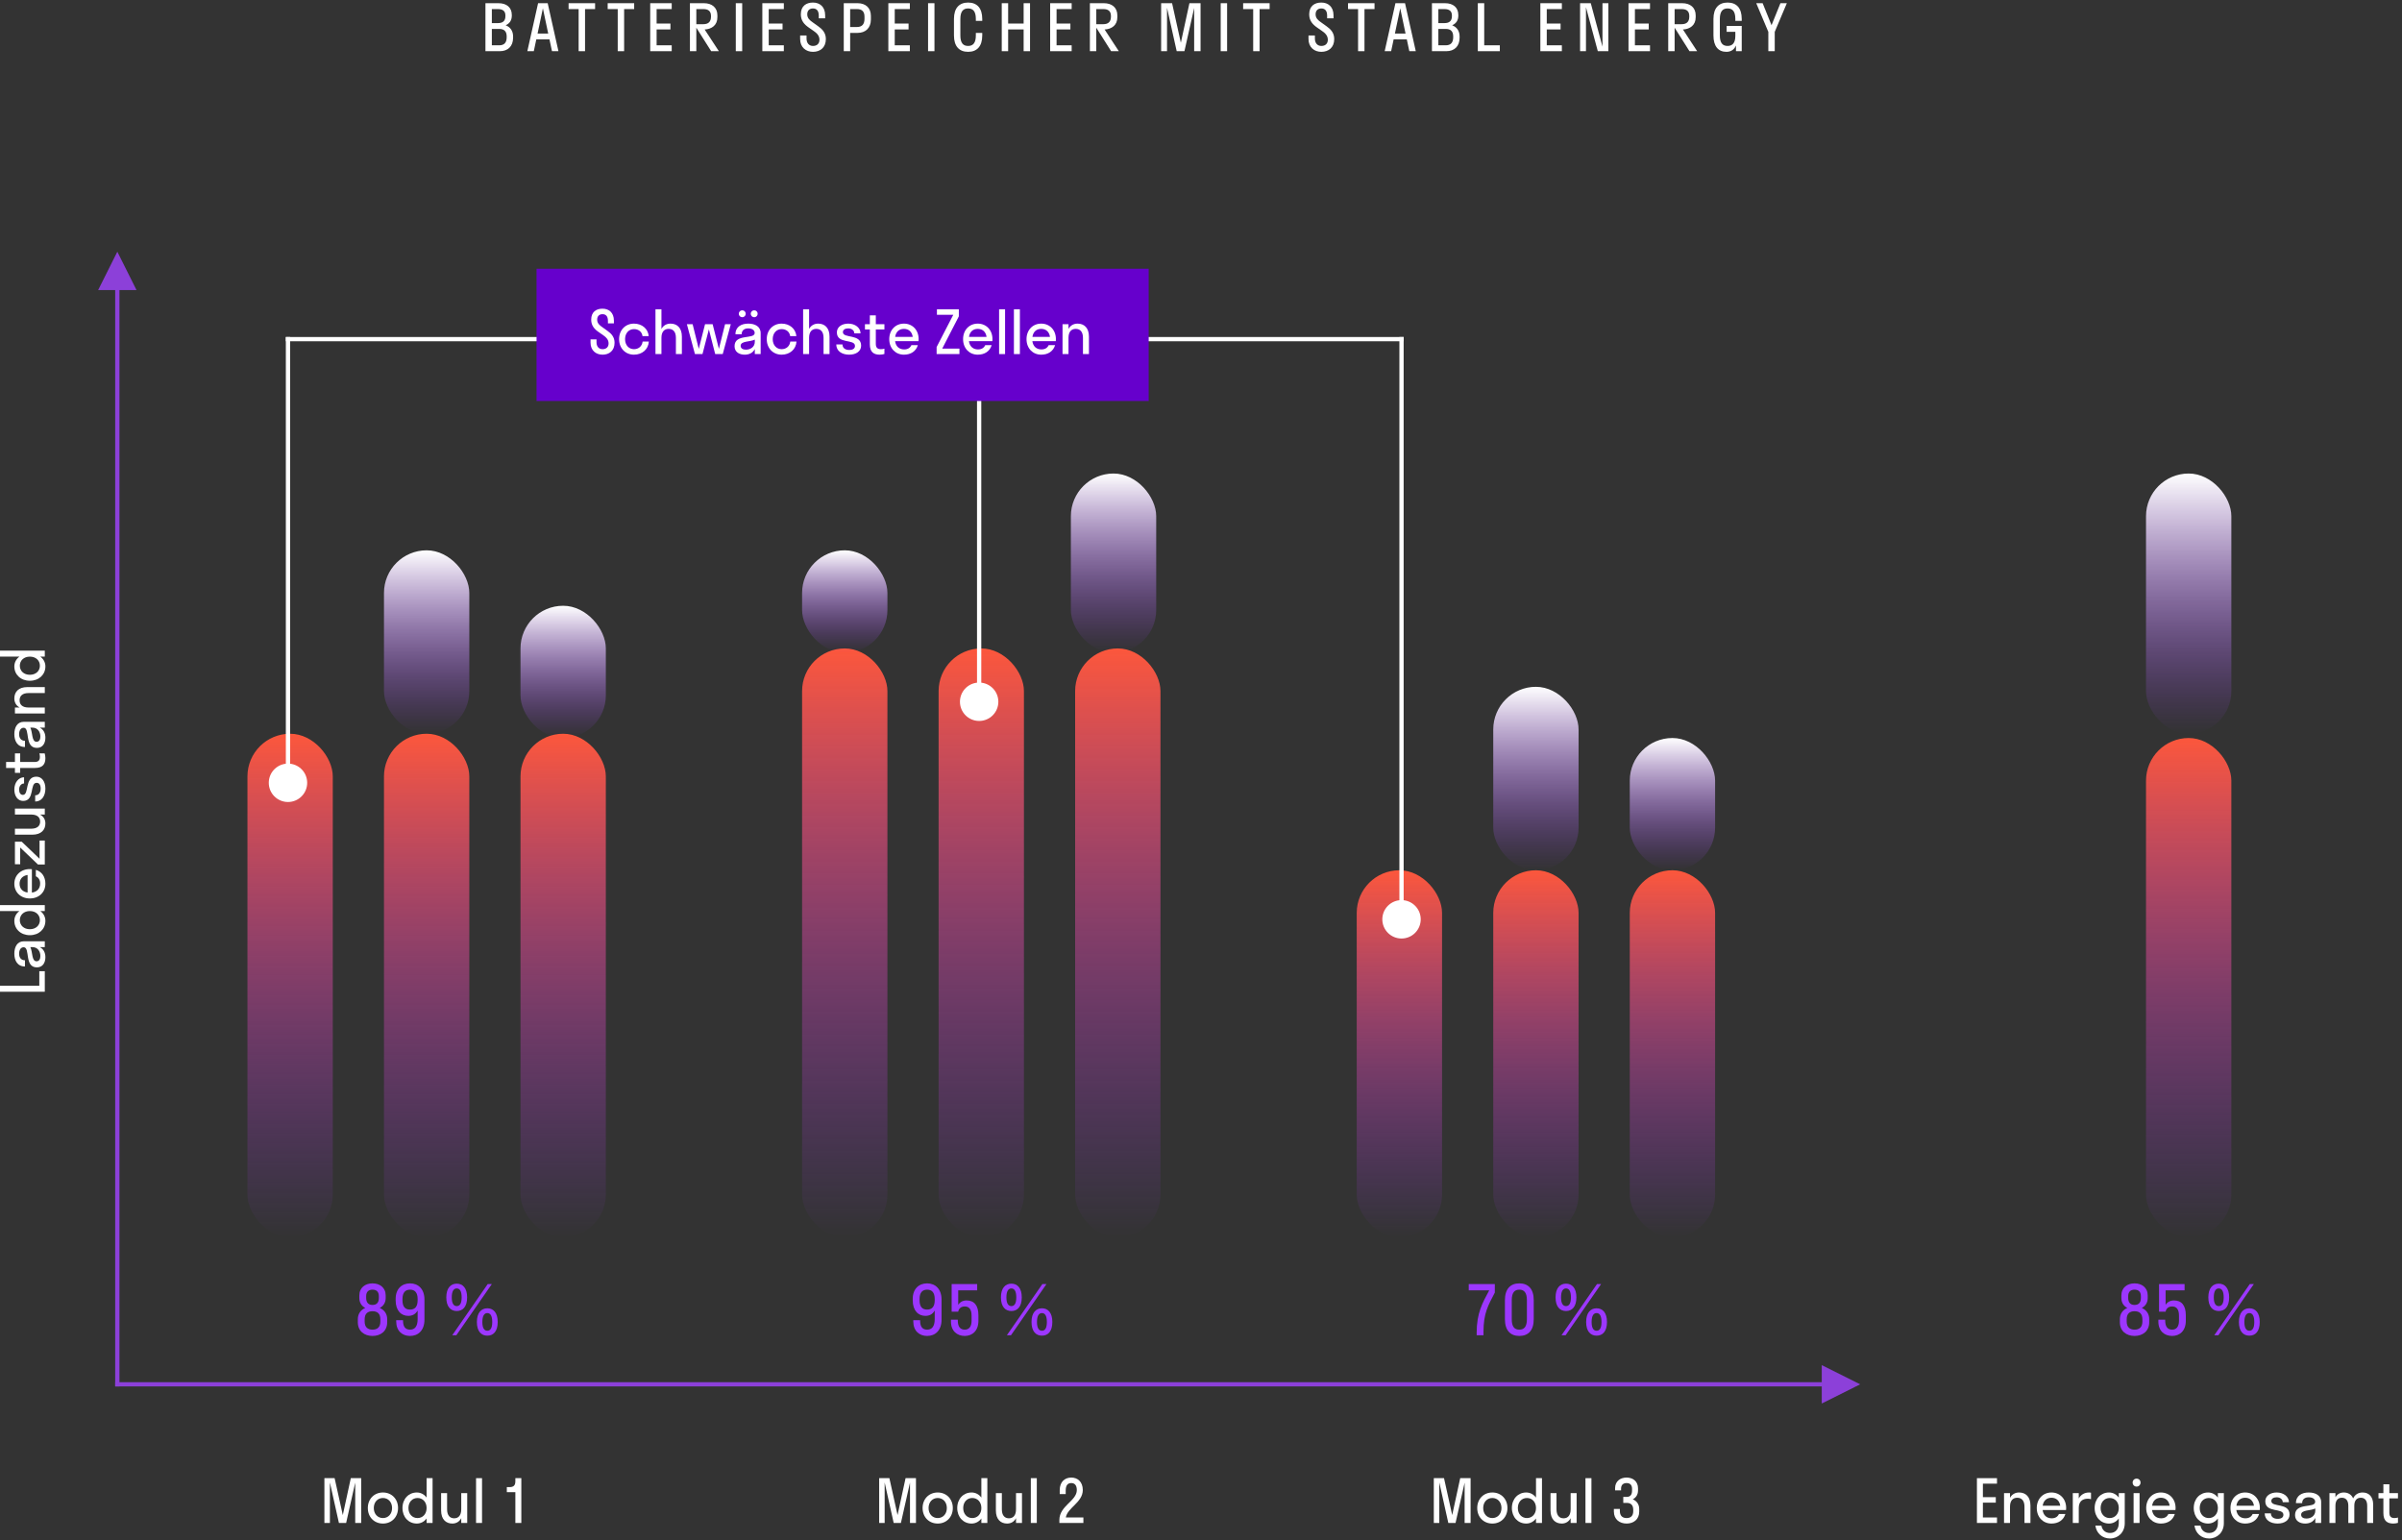 <?xml version="1.0" encoding="UTF-8"?>
<svg xmlns="http://www.w3.org/2000/svg" xmlns:xlink="http://www.w3.org/1999/xlink" width="563px" height="361px" viewBox="0 0 563 361" version="1.1">
  <rect x="0" y="0" width="563" height="361" fill="#333333" stroke="none"/>
  <title>Group 52</title>
  <defs>
    <linearGradient x1="50%" y1="0%" x2="50%" y2="100%" id="linearGradient-1">
      <stop stop-color="#FC573C" offset="0%"></stop>
      <stop stop-color="#9C37FF" stop-opacity="0" offset="100%"></stop>
    </linearGradient>
    <linearGradient x1="50%" y1="0%" x2="50%" y2="100%" id="linearGradient-2">
      <stop stop-color="#FC573C" offset="0%"></stop>
      <stop stop-color="#9C37FF" stop-opacity="0" offset="100%"></stop>
    </linearGradient>
    <linearGradient x1="50%" y1="0%" x2="50%" y2="100%" id="linearGradient-3">
      <stop stop-color="#FFFFFF" offset="0%"></stop>
      <stop stop-color="#9C37FF" stop-opacity="0" offset="100%"></stop>
    </linearGradient>
    <linearGradient x1="50%" y1="0%" x2="50%" y2="100%" id="linearGradient-4">
      <stop stop-color="#FFFFFF" offset="0%"></stop>
      <stop stop-color="#9C37FF" stop-opacity="0" offset="100%"></stop>
    </linearGradient>
    <linearGradient x1="50%" y1="0%" x2="50%" y2="100%" id="linearGradient-5">
      <stop stop-color="#FFFFFF" offset="0%"></stop>
      <stop stop-color="#9C37FF" stop-opacity="0" offset="100%"></stop>
    </linearGradient>
    <linearGradient x1="50%" y1="0%" x2="50%" y2="100%" id="linearGradient-6">
      <stop stop-color="#FFFFFF" offset="0%"></stop>
      <stop stop-color="#9C37FF" stop-opacity="0" offset="100%"></stop>
    </linearGradient>
    <linearGradient x1="50%" y1="0%" x2="50%" y2="100%" id="linearGradient-7">
      <stop stop-color="#FC573C" offset="0%"></stop>
      <stop stop-color="#9C37FF" stop-opacity="0" offset="100%"></stop>
    </linearGradient>
    <linearGradient x1="50%" y1="0%" x2="50%" y2="100%" id="linearGradient-8">
      <stop stop-color="#FC573C" offset="0%"></stop>
      <stop stop-color="#9C37FF" stop-opacity="0" offset="100%"></stop>
    </linearGradient>
    <linearGradient x1="50%" y1="0%" x2="50%" y2="100%" id="linearGradient-9">
      <stop stop-color="#FFFFFF" offset="0%"></stop>
      <stop stop-color="#9C37FF" stop-opacity="0" offset="100%"></stop>
    </linearGradient>
  </defs>
  <g id="Graphics" stroke="none" stroke-width="1" fill="none" fill-rule="evenodd">
    <g id="Group-52" transform="translate(0, 0.6)">
      <rect id="Rectangle-Copy-77" fill="url(#linearGradient-1)" x="58" y="171.4" width="20" height="118" rx="10"></rect>
      <rect id="Rectangle-Copy-76" fill="url(#linearGradient-2)" x="188" y="151.4" width="20" height="138" rx="10"></rect>
      <rect id="Rectangle-Copy-75" fill="url(#linearGradient-3)" x="90" y="128.4" width="20" height="43" rx="10"></rect>
      <rect id="Rectangle-Copy-74" fill="url(#linearGradient-4)" x="188" y="128.4" width="20" height="24" rx="10"></rect>
      <rect id="Rectangle-Copy-73" fill="url(#linearGradient-5)" x="251" y="110.4" width="20" height="42" rx="10"></rect>
      <rect id="Rectangle-Copy-72" fill="url(#linearGradient-6)" x="122" y="141.4" width="20" height="31" rx="10"></rect>
      <rect id="Rectangle-Copy-71" fill="url(#linearGradient-1)" x="90" y="171.4" width="20" height="118" rx="10"></rect>
      <rect id="Rectangle-Copy-70" fill="url(#linearGradient-2)" x="220" y="151.4" width="20" height="138" rx="10"></rect>
      <rect id="Rectangle-Copy-69" fill="url(#linearGradient-1)" x="122" y="171.4" width="20" height="118" rx="10"></rect>
      <rect id="Rectangle-Copy-68" fill="url(#linearGradient-2)" x="252" y="151.4" width="20" height="138" rx="10"></rect>
      <rect id="Rectangle-Copy-67" fill="url(#linearGradient-7)" x="318" y="203.4" width="20" height="86" rx="10"></rect>
      <rect id="Rectangle-Copy-66" fill="url(#linearGradient-3)" x="350" y="160.4" width="20" height="43" rx="10"></rect>
      <rect id="Rectangle-Copy-65" fill="url(#linearGradient-6)" x="382" y="172.4" width="20" height="31" rx="10"></rect>
      <rect id="Rectangle-Copy-64" fill="url(#linearGradient-7)" x="350" y="203.4" width="20" height="86" rx="10"></rect>
      <rect id="Rectangle-Copy-63" fill="url(#linearGradient-7)" x="382" y="203.4" width="20" height="86" rx="10"></rect>
      <rect id="Rectangle-Copy-62" fill="url(#linearGradient-8)" x="503" y="172.4" width="20" height="117" rx="10"></rect>
      <rect id="Rectangle-Copy-61" fill="url(#linearGradient-9)" x="503" y="110.4" width="20" height="61" rx="10"></rect>
      <g id="Modul-1-Copy" transform="translate(76.036, 345.9)" fill="#FFFFFF" fill-rule="nonzero">
        <polygon id="Path" points="5.096 10.5 7.224 1.05 7.224 10.5 8.624 10.5 8.624 0 6.188 0 4.312 8.652 2.394 0 0 0 0 10.5 1.288 10.5 1.288 1.008 3.402 10.5"></polygon>
        <path d="M13.72,10.64 C15.75,10.64 17.262,9.142 17.262,7 C17.262,4.858 15.75,3.36 13.72,3.36 C11.69,3.36 10.178,4.858 10.178,7 C10.178,9.142 11.69,10.64 13.72,10.64 Z M13.72,9.352 C12.502,9.352 11.578,8.414 11.578,7 C11.578,5.586 12.502,4.648 13.72,4.648 C14.938,4.648 15.862,5.586 15.862,7 C15.862,8.414 14.938,9.352 13.72,9.352 Z" id="Shape"></path>
        <path d="M21.658,3.36 C19.74,3.36 18.298,4.858 18.298,7 C18.298,9.142 19.74,10.64 21.658,10.64 C22.596,10.64 23.408,10.192 23.954,9.45 L23.954,10.5 L25.354,10.5 L25.354,0 L23.954,0 L23.954,4.55 C23.408,3.808 22.596,3.36 21.658,3.36 Z M21.826,4.648 C23.044,4.648 23.954,5.586 23.954,7 C23.954,8.414 23.044,9.352 21.826,9.352 C20.608,9.352 19.698,8.414 19.698,7 C19.698,5.586 20.608,4.648 21.826,4.648 Z" id="Shape"></path>
        <path d="M28.756,7.294 L28.756,3.5 L27.356,3.5 L27.356,7.574 C27.356,9.66 28.49,10.64 29.988,10.64 C30.898,10.64 31.64,10.206 32.074,9.38 L32.074,10.5 L33.474,10.5 L33.474,3.5 L32.074,3.5 L32.074,7.294 C32.074,8.694 31.444,9.408 30.422,9.408 C29.386,9.408 28.756,8.694 28.756,7.294 Z" id="Path"></path>
        <polygon id="Path" points="36.946 10.5 36.946 0 35.546 0 35.546 10.5"></polygon>
        <path d="M44.758,0.714 C44.758,1.708 44.352,2.1 43.358,2.1 L42.756,2.1 L42.756,3.276 L44.758,3.276 L44.758,10.5 L46.158,10.5 L46.158,0 L44.758,0 L44.758,0.714 Z" id="Path"></path>
      </g>
      <g id="89-%-copy-2" transform="translate(83.872, 300.24)" fill="#9C37FF" fill-rule="nonzero">
        <path d="M-4.54747351e-13,8.4 L-4.54747351e-13,9.104 C-4.54747351e-13,11.2 1.536,12.32 3.44,12.32 C5.344,12.32 6.88,11.2 6.88,9.104 L6.88,8.4 C6.88,7.104 6.176,6.208 5.136,5.76 C5.968,5.328 6.528,4.544 6.528,3.424 L6.528,2.848 C6.528,0.992 5.152,0 3.44,0 C1.728,0 0.352,0.992 0.352,2.848 L0.352,3.424 C0.352,4.544 0.912,5.328 1.744,5.76 C0.704,6.208 -4.54747351e-13,7.104 -4.54747351e-13,8.4 Z M1.952,2.992 C1.952,1.92 2.576,1.472 3.44,1.472 C4.32,1.472 4.928,1.92 4.928,2.992 L4.928,3.408 C4.928,4.56 4.352,5.056 3.44,5.056 C2.544,5.056 1.952,4.56 1.952,3.408 L1.952,2.992 Z M1.6,8.416 C1.6,7.072 2.336,6.528 3.44,6.528 C4.56,6.528 5.28,7.072 5.28,8.416 L5.28,8.96 C5.28,10.272 4.56,10.848 3.44,10.848 C2.336,10.848 1.6,10.272 1.6,8.96 L1.6,8.416 Z" id="Shape"></path>
        <path d="M14.016,8.384 C14.016,10.144 13.312,10.848 12.24,10.848 C11.216,10.848 10.592,10.24 10.592,8.768 L10.592,8.624 L8.992,8.624 L8.992,8.896 C8.992,11.136 10.4,12.32 12.24,12.32 C14.16,12.32 15.616,11.008 15.616,8.512 L15.616,3.808 C15.616,1.312 14.16,0 12.24,0 C10.32,0 8.864,1.264 8.864,3.648 L8.864,3.968 C8.864,6.4 10.176,7.616 11.824,7.616 C12.72,7.616 13.504,7.264 14.016,6.368 L14.016,8.384 Z M14.016,3.952 C14.016,5.52 13.328,6.144 12.24,6.144 C11.12,6.144 10.464,5.52 10.464,3.952 L10.464,3.664 C10.464,2.128 11.152,1.472 12.24,1.472 C13.328,1.472 14.016,2.112 14.016,3.664 L14.016,3.952 Z" id="Shape"></path>
        <path d="M23.184,6.48 C24.592,6.48 25.616,5.488 25.616,3.28 C25.616,1.088 24.592,0.064 23.184,0.064 C21.776,0.064 20.736,1.088 20.736,3.28 C20.736,5.488 21.776,6.48 23.184,6.48 Z M22.128,12.16 L23.088,12.16 L31.408,0.16 L30.448,0.16 L22.128,12.16 Z M23.184,5.328 C22.464,5.328 22.016,4.704 22.016,3.28 C22.016,1.84 22.464,1.184 23.184,1.184 C23.904,1.184 24.336,1.84 24.336,3.28 C24.336,4.704 23.904,5.328 23.184,5.328 Z M30.352,12.256 C31.76,12.256 32.784,11.264 32.784,9.056 C32.784,6.864 31.76,5.84 30.352,5.84 C28.944,5.84 27.904,6.864 27.904,9.056 C27.904,11.264 28.944,12.256 30.352,12.256 Z M30.352,11.104 C29.632,11.104 29.184,10.48 29.184,9.056 C29.184,7.616 29.632,6.96 30.352,6.96 C31.072,6.96 31.504,7.616 31.504,9.056 C31.504,10.48 31.072,11.104 30.352,11.104 Z" id="Shape"></path>
      </g>
      <g id="95-%-copy-2" transform="translate(213.936, 300.24)" fill="#9C37FF" fill-rule="nonzero">
        <path d="M5.152,8.384 C5.152,10.144 4.448,10.848 3.376,10.848 C2.352,10.848 1.728,10.24 1.728,8.768 L1.728,8.624 L0.128,8.624 L0.128,8.896 C0.128,11.136 1.536,12.32 3.376,12.32 C5.296,12.32 6.752,11.008 6.752,8.512 L6.752,3.808 C6.752,1.312 5.296,0 3.376,0 C1.456,0 -4.54747351e-13,1.264 -4.54747351e-13,3.648 L-4.54747351e-13,3.968 C-4.54747351e-13,6.4 1.312,7.616 2.96,7.616 C3.856,7.616 4.64,7.264 5.152,6.368 L5.152,8.384 Z M5.152,3.952 C5.152,5.52 4.464,6.144 3.376,6.144 C2.256,6.144 1.6,5.52 1.6,3.952 L1.6,3.664 C1.6,2.128 2.288,1.472 3.376,1.472 C4.464,1.472 5.152,2.112 5.152,3.664 L5.152,3.952 Z" id="Shape"></path>
        <path d="M10.656,1.632 L15.104,1.632 L15.104,0.16 L9.12,0.16 L9.12,6.64 L10.656,6.64 C10.768,5.984 11.232,5.408 12.192,5.408 C13.152,5.408 13.792,6 13.792,7.584 L13.792,8.768 C13.792,10.208 13.136,10.848 12.192,10.848 C11.184,10.848 10.56,10.224 10.56,8.704 L10.56,8.512 L8.96,8.512 L8.96,8.96 C8.96,11.152 10.384,12.32 12.192,12.32 C13.968,12.32 15.392,11.12 15.392,8.768 L15.392,7.488 C15.392,5.2 14.432,4 12.608,4 C11.728,4 11.056,4.4 10.656,5.024 L10.656,1.632 Z" id="Path"></path>
        <path d="M23.12,6.48 C24.528,6.48 25.552,5.488 25.552,3.28 C25.552,1.088 24.528,0.064 23.12,0.064 C21.712,0.064 20.672,1.088 20.672,3.28 C20.672,5.488 21.712,6.48 23.12,6.48 Z M22.064,12.16 L23.024,12.16 L31.344,0.16 L30.384,0.16 L22.064,12.16 Z M23.12,5.328 C22.4,5.328 21.952,4.704 21.952,3.28 C21.952,1.84 22.4,1.184 23.12,1.184 C23.84,1.184 24.272,1.84 24.272,3.28 C24.272,4.704 23.84,5.328 23.12,5.328 Z M30.288,12.256 C31.696,12.256 32.72,11.264 32.72,9.056 C32.72,6.864 31.696,5.84 30.288,5.84 C28.88,5.84 27.84,6.864 27.84,9.056 C27.84,11.264 28.88,12.256 30.288,12.256 Z M30.288,11.104 C29.568,11.104 29.12,10.48 29.12,9.056 C29.12,7.616 29.568,6.96 30.288,6.96 C31.008,6.96 31.44,7.616 31.44,9.056 C31.44,10.48 31.008,11.104 30.288,11.104 Z" id="Shape"></path>
      </g>
      <g id="Modul-2-Copy" transform="translate(206.067, 345.76)" fill="#FFFFFF" fill-rule="nonzero">
        <polygon id="Path" points="5.096 10.64 7.224 1.19 7.224 10.64 8.624 10.64 8.624 0.14 6.188 0.14 4.312 8.792 2.394 0.14 0 0.14 0 10.64 1.288 10.64 1.288 1.148 3.402 10.64"></polygon>
        <path d="M13.72,10.78 C15.75,10.78 17.262,9.282 17.262,7.14 C17.262,4.998 15.75,3.5 13.72,3.5 C11.69,3.5 10.178,4.998 10.178,7.14 C10.178,9.282 11.69,10.78 13.72,10.78 Z M13.72,9.492 C12.502,9.492 11.578,8.554 11.578,7.14 C11.578,5.726 12.502,4.788 13.72,4.788 C14.938,4.788 15.862,5.726 15.862,7.14 C15.862,8.554 14.938,9.492 13.72,9.492 Z" id="Shape"></path>
        <path d="M21.658,3.5 C19.74,3.5 18.298,4.998 18.298,7.14 C18.298,9.282 19.74,10.78 21.658,10.78 C22.596,10.78 23.408,10.332 23.954,9.59 L23.954,10.64 L25.354,10.64 L25.354,0.14 L23.954,0.14 L23.954,4.69 C23.408,3.948 22.596,3.5 21.658,3.5 Z M21.826,4.788 C23.044,4.788 23.954,5.726 23.954,7.14 C23.954,8.554 23.044,9.492 21.826,9.492 C20.608,9.492 19.698,8.554 19.698,7.14 C19.698,5.726 20.608,4.788 21.826,4.788 Z" id="Shape"></path>
        <path d="M28.756,7.434 L28.756,3.64 L27.356,3.64 L27.356,7.714 C27.356,9.8 28.49,10.78 29.988,10.78 C30.898,10.78 31.64,10.346 32.074,9.52 L32.074,10.64 L33.474,10.64 L33.474,3.64 L32.074,3.64 L32.074,7.434 C32.074,8.834 31.444,9.548 30.422,9.548 C29.386,9.548 28.756,8.834 28.756,7.434 Z" id="Path"></path>
        <polygon id="Path" points="36.946 10.64 36.946 0.14 35.546 0.14 35.546 10.64"></polygon>
        <path d="M47.726,2.926 C47.726,0.994 46.522,0 45.038,0 C43.526,0 42.322,0.98 42.322,2.94 L42.322,3.864 L43.722,3.864 L43.722,3.052 C43.722,1.736 44.254,1.288 45.038,1.288 C45.78,1.288 46.326,1.764 46.326,2.926 C46.326,5.488 42.238,6.608 42.238,9.94 L42.238,10.64 L47.866,10.64 L47.866,9.352 L43.75,9.352 C44.114,7.07 47.726,5.824 47.726,2.926 Z" id="Path"></path>
      </g>
      <g id="Modul-3-Copy" transform="translate(336.067, 345.76)" fill="#FFFFFF" fill-rule="nonzero">
        <polygon id="Path" points="5.096 10.64 7.224 1.19 7.224 10.64 8.624 10.64 8.624 0.14 6.188 0.14 4.312 8.792 2.394 0.14 0 0.14 0 10.64 1.288 10.64 1.288 1.148 3.402 10.64"></polygon>
        <path d="M13.72,10.78 C15.75,10.78 17.262,9.282 17.262,7.14 C17.262,4.998 15.75,3.5 13.72,3.5 C11.69,3.5 10.178,4.998 10.178,7.14 C10.178,9.282 11.69,10.78 13.72,10.78 Z M13.72,9.492 C12.502,9.492 11.578,8.554 11.578,7.14 C11.578,5.726 12.502,4.788 13.72,4.788 C14.938,4.788 15.862,5.726 15.862,7.14 C15.862,8.554 14.938,9.492 13.72,9.492 Z" id="Shape"></path>
        <path d="M21.658,3.5 C19.74,3.5 18.298,4.998 18.298,7.14 C18.298,9.282 19.74,10.78 21.658,10.78 C22.596,10.78 23.408,10.332 23.954,9.59 L23.954,10.64 L25.354,10.64 L25.354,0.14 L23.954,0.14 L23.954,4.69 C23.408,3.948 22.596,3.5 21.658,3.5 Z M21.826,4.788 C23.044,4.788 23.954,5.726 23.954,7.14 C23.954,8.554 23.044,9.492 21.826,9.492 C20.608,9.492 19.698,8.554 19.698,7.14 C19.698,5.726 20.608,4.788 21.826,4.788 Z" id="Shape"></path>
        <path d="M28.756,7.434 L28.756,3.64 L27.356,3.64 L27.356,7.714 C27.356,9.8 28.49,10.78 29.988,10.78 C30.898,10.78 31.64,10.346 32.074,9.52 L32.074,10.64 L33.474,10.64 L33.474,3.64 L32.074,3.64 L32.074,7.434 C32.074,8.834 31.444,9.548 30.422,9.548 C29.386,9.548 28.756,8.834 28.756,7.434 Z" id="Path"></path>
        <polygon id="Path" points="36.946 10.64 36.946 0.14 35.546 0.14 35.546 10.64"></polygon>
        <path d="M45.192,5.936 C46.144,5.936 46.746,6.398 46.746,7.56 L46.746,7.868 C46.746,9.002 46.144,9.492 45.192,9.492 C44.24,9.492 43.61,8.988 43.61,7.84 L43.61,7.35 L42.21,7.35 L42.21,7.966 C42.21,9.8 43.54,10.78 45.192,10.78 C46.83,10.78 48.146,9.8 48.146,7.994 L48.146,7.378 C48.146,6.244 47.544,5.474 46.634,5.096 C47.376,4.718 47.866,4.018 47.866,3.024 L47.866,2.52 C47.866,0.882 46.662,0 45.192,0 C43.694,0 42.49,0.868 42.49,2.492 L42.49,2.996 L43.89,2.996 L43.89,2.618 C43.89,1.68 44.436,1.288 45.192,1.288 C45.948,1.288 46.466,1.68 46.466,2.646 L46.466,3.066 C46.466,4.102 45.976,4.536 45.192,4.536 L44.408,4.536 L44.408,5.936 L45.192,5.936 Z" id="Path"></path>
      </g>
      <g id="70-%-copy-6" transform="translate(344.256, 300.24)" fill="#9C37FF" fill-rule="nonzero">
        <path d="M3.456,11.344 C3.456,6.96 4.56,5.152 6.112,2.16 L6.112,0.16 L-4.54747351e-13,0.16 L-4.54747351e-13,1.632 L4.8,1.632 C3.232,4.56 1.856,6.912 1.856,11.616 L1.856,12.16 L3.456,12.16 L3.456,11.344 Z" id="Path"></path>
        <path d="M11.856,12.32 C13.968,12.32 15.232,11.024 15.232,8.384 L15.232,3.936 C15.232,1.312 13.968,0 11.856,0 C9.76,0 8.48,1.312 8.48,3.936 L8.48,8.384 C8.48,11.024 9.76,12.32 11.856,12.32 Z M11.856,10.848 C10.736,10.848 10.08,10.192 10.08,8.384 L10.08,3.936 C10.08,2.144 10.752,1.472 11.856,1.472 C12.96,1.472 13.632,2.144 13.632,3.936 L13.632,8.384 C13.632,10.192 12.96,10.848 11.856,10.848 Z" id="Shape"></path>
        <path d="M22.8,6.48 C24.208,6.48 25.232,5.488 25.232,3.28 C25.232,1.088 24.208,0.064 22.8,0.064 C21.392,0.064 20.352,1.088 20.352,3.28 C20.352,5.488 21.392,6.48 22.8,6.48 Z M21.744,12.16 L22.704,12.16 L31.024,0.16 L30.064,0.16 L21.744,12.16 Z M22.8,5.328 C22.08,5.328 21.632,4.704 21.632,3.28 C21.632,1.84 22.08,1.184 22.8,1.184 C23.52,1.184 23.952,1.84 23.952,3.28 C23.952,4.704 23.52,5.328 22.8,5.328 Z M29.968,12.256 C31.376,12.256 32.4,11.264 32.4,9.056 C32.4,6.864 31.376,5.84 29.968,5.84 C28.56,5.84 27.52,6.864 27.52,9.056 C27.52,11.264 28.56,12.256 29.968,12.256 Z M29.968,11.104 C29.248,11.104 28.8,10.48 28.8,9.056 C28.8,7.616 29.248,6.96 29.968,6.96 C30.688,6.96 31.12,7.616 31.12,9.056 C31.12,10.48 30.688,11.104 29.968,11.104 Z" id="Shape"></path>
      </g>
      <g id="85-%-copy-2" transform="translate(496.872, 300.24)" fill="#9C37FF" fill-rule="nonzero">
        <path d="M-4.54747351e-13,8.4 L-4.54747351e-13,9.104 C-4.54747351e-13,11.2 1.536,12.32 3.44,12.32 C5.344,12.32 6.88,11.2 6.88,9.104 L6.88,8.4 C6.88,7.104 6.176,6.208 5.136,5.76 C5.968,5.328 6.528,4.544 6.528,3.424 L6.528,2.848 C6.528,0.992 5.152,0 3.44,0 C1.728,0 0.352,0.992 0.352,2.848 L0.352,3.424 C0.352,4.544 0.912,5.328 1.744,5.76 C0.704,6.208 -4.54747351e-13,7.104 -4.54747351e-13,8.4 Z M1.952,2.992 C1.952,1.92 2.576,1.472 3.44,1.472 C4.32,1.472 4.928,1.92 4.928,2.992 L4.928,3.408 C4.928,4.56 4.352,5.056 3.44,5.056 C2.544,5.056 1.952,4.56 1.952,3.408 L1.952,2.992 Z M1.6,8.416 C1.6,7.072 2.336,6.528 3.44,6.528 C4.56,6.528 5.28,7.072 5.28,8.416 L5.28,8.96 C5.28,10.272 4.56,10.848 3.44,10.848 C2.336,10.848 1.6,10.272 1.6,8.96 L1.6,8.416 Z" id="Shape"></path>
        <path d="M10.72,1.632 L15.168,1.632 L15.168,0.16 L9.184,0.16 L9.184,6.64 L10.72,6.64 C10.832,5.984 11.296,5.408 12.256,5.408 C13.216,5.408 13.856,6 13.856,7.584 L13.856,8.768 C13.856,10.208 13.2,10.848 12.256,10.848 C11.248,10.848 10.624,10.224 10.624,8.704 L10.624,8.512 L9.024,8.512 L9.024,8.96 C9.024,11.152 10.448,12.32 12.256,12.32 C14.032,12.32 15.456,11.12 15.456,8.768 L15.456,7.488 C15.456,5.2 14.496,4 12.672,4 C11.792,4 11.12,4.4 10.72,5.024 L10.72,1.632 Z" id="Path"></path>
        <path d="M23.184,6.48 C24.592,6.48 25.616,5.488 25.616,3.28 C25.616,1.088 24.592,0.064 23.184,0.064 C21.776,0.064 20.736,1.088 20.736,3.28 C20.736,5.488 21.776,6.48 23.184,6.48 Z M22.128,12.16 L23.088,12.16 L31.408,0.16 L30.448,0.16 L22.128,12.16 Z M23.184,5.328 C22.464,5.328 22.016,4.704 22.016,3.28 C22.016,1.84 22.464,1.184 23.184,1.184 C23.904,1.184 24.336,1.84 24.336,3.28 C24.336,4.704 23.904,5.328 23.184,5.328 Z M30.352,12.256 C31.76,12.256 32.784,11.264 32.784,9.056 C32.784,6.864 31.76,5.84 30.352,5.84 C28.944,5.84 27.904,6.864 27.904,9.056 C27.904,11.264 28.944,12.256 30.352,12.256 Z M30.352,11.104 C29.632,11.104 29.184,10.48 29.184,9.056 C29.184,7.616 29.632,6.96 30.352,6.96 C31.072,6.96 31.504,7.616 31.504,9.056 C31.504,10.48 31.072,11.104 30.352,11.104 Z" id="Shape"></path>
      </g>
      <g id="Energie-gesamt-Copy" transform="translate(463.367, 345.9)" fill="#FFFFFF" fill-rule="nonzero">
        <polygon id="Path" points="4.704 9.212 1.4 9.212 1.4 5.74 4.424 5.74 4.424 4.452 1.4 4.452 1.4 1.288 4.704 1.288 4.704 0 0 0 0 10.5 4.704 10.5"></polygon>
        <path d="M11.144,6.678 L11.144,10.5 L12.544,10.5 L12.544,6.398 C12.544,4.34 11.41,3.36 9.884,3.36 C8.96,3.36 8.19,3.794 7.756,4.606 L7.756,3.5 L6.356,3.5 L6.356,10.5 L7.756,10.5 L7.756,6.678 C7.756,5.292 8.4,4.592 9.45,4.592 C10.5,4.592 11.144,5.292 11.144,6.678 Z" id="Path"></path>
        <path d="M20.888,7.476 C20.902,7.322 20.916,7.168 20.916,7 C20.916,4.858 19.46,3.36 17.472,3.36 C15.484,3.36 14.028,4.858 14.028,7 C14.028,9.142 15.484,10.64 17.472,10.64 C19.082,10.64 20.3,9.842 20.734,8.4 L19.222,8.4 C18.942,9.03 18.382,9.408 17.528,9.408 C16.352,9.408 15.568,8.694 15.4,7.476 L20.888,7.476 Z M17.472,4.592 C18.592,4.592 19.362,5.292 19.53,6.468 L15.414,6.468 C15.582,5.292 16.338,4.592 17.472,4.592 Z" id="Shape"></path>
        <path d="M23.87,3.5 L22.47,3.5 L22.47,10.5 L23.87,10.5 L23.87,6.986 C23.87,5.544 24.654,4.816 25.998,4.816 C26.278,4.816 26.53,4.858 26.74,4.928 L26.74,3.402 C26.628,3.374 26.46,3.36 26.292,3.36 C25.228,3.36 24.374,3.85 23.87,4.76 L23.87,3.5 Z" id="Path"></path>
        <path d="M30.954,10.64 C31.892,10.64 32.704,10.192 33.25,9.45 L33.25,10.556 C33.25,11.9 32.494,12.852 31.206,12.852 C30.114,12.852 29.358,12.166 29.176,11.116 L27.762,11.116 C28.014,12.922 29.372,14.14 31.206,14.14 C33.124,14.14 34.65,12.684 34.65,10.556 L34.65,3.5 L33.25,3.5 L33.25,4.55 C32.704,3.808 31.892,3.36 30.954,3.36 C29.036,3.36 27.594,4.858 27.594,7 C27.594,9.142 29.036,10.64 30.954,10.64 Z M31.122,9.352 C29.904,9.352 28.994,8.414 28.994,7 C28.994,5.586 29.904,4.648 31.122,4.648 C32.34,4.648 33.25,5.586 33.25,7 C33.25,8.414 32.34,9.352 31.122,9.352 Z" id="Shape"></path>
        <path d="M37.422,1.974 C37.968,1.974 38.346,1.568 38.346,1.036 C38.346,0.504 37.968,0.112 37.422,0.112 C36.89,0.112 36.498,0.504 36.498,1.036 C36.498,1.568 36.89,1.974 37.422,1.974 Z M38.122,10.5 L38.122,3.5 L36.722,3.5 L36.722,10.5 L38.122,10.5 Z" id="Shape"></path>
        <path d="M46.536,7.476 C46.55,7.322 46.564,7.168 46.564,7 C46.564,4.858 45.108,3.36 43.12,3.36 C41.132,3.36 39.676,4.858 39.676,7 C39.676,9.142 41.132,10.64 43.12,10.64 C44.73,10.64 45.948,9.842 46.382,8.4 L44.87,8.4 C44.59,9.03 44.03,9.408 43.176,9.408 C42,9.408 41.216,8.694 41.048,7.476 L46.536,7.476 Z M43.12,4.592 C44.24,4.592 45.01,5.292 45.178,6.468 L41.062,6.468 C41.23,5.292 41.986,4.592 43.12,4.592 Z" id="Shape"></path>
        <path d="M54.18,10.64 C55.118,10.64 55.93,10.192 56.476,9.45 L56.476,10.556 C56.476,11.9 55.72,12.852 54.432,12.852 C53.34,12.852 52.584,12.166 52.402,11.116 L50.988,11.116 C51.24,12.922 52.598,14.14 54.432,14.14 C56.35,14.14 57.876,12.684 57.876,10.556 L57.876,3.5 L56.476,3.5 L56.476,4.55 C55.93,3.808 55.118,3.36 54.18,3.36 C52.262,3.36 50.82,4.858 50.82,7 C50.82,9.142 52.262,10.64 54.18,10.64 Z M54.348,9.352 C53.13,9.352 52.22,8.414 52.22,7 C52.22,5.586 53.13,4.648 54.348,4.648 C55.566,4.648 56.476,5.586 56.476,7 C56.476,8.414 55.566,9.352 54.348,9.352 Z" id="Shape"></path>
        <path d="M66.29,7.476 C66.304,7.322 66.318,7.168 66.318,7 C66.318,4.858 64.862,3.36 62.874,3.36 C60.886,3.36 59.43,4.858 59.43,7 C59.43,9.142 60.886,10.64 62.874,10.64 C64.484,10.64 65.702,9.842 66.136,8.4 L64.624,8.4 C64.344,9.03 63.784,9.408 62.93,9.408 C61.754,9.408 60.97,8.694 60.802,7.476 L66.29,7.476 Z M62.874,4.592 C63.994,4.592 64.764,5.292 64.932,6.468 L60.816,6.468 C60.984,5.292 61.74,4.592 62.874,4.592 Z" id="Shape"></path>
        <path d="M73.276,8.526 C73.276,5.67 69.006,6.916 69.006,5.362 C69.006,4.802 69.51,4.48 70.266,4.48 C71.078,4.48 71.68,4.97 71.68,5.642 L73.136,5.642 C73.136,4.354 71.904,3.36 70.266,3.36 C68.754,3.36 67.592,4.144 67.592,5.418 C67.592,8.232 71.834,6.888 71.834,8.582 C71.834,9.212 71.33,9.534 70.476,9.534 C69.58,9.534 68.908,9.1 68.908,8.246 L67.452,8.246 C67.452,9.772 68.754,10.64 70.476,10.64 C72.1,10.64 73.276,9.842 73.276,8.526 Z" id="Path"></path>
        <path d="M76.944,10.64 C77.952,10.64 78.848,10.248 79.31,9.324 L79.31,10.5 L80.682,10.5 L80.682,5.6 C80.682,3.976 79.282,3.36 77.77,3.36 C76.23,3.36 74.774,4.046 74.774,5.852 L76.23,5.852 C76.23,4.942 76.86,4.48 77.77,4.48 C78.624,4.48 79.282,4.858 79.282,5.544 C79.282,7.14 74.564,5.628 74.564,8.652 C74.564,10.038 75.698,10.64 76.944,10.64 Z M75.992,8.568 C75.992,7.392 78.12,7.686 79.31,7.112 L79.31,7.616 C79.31,8.834 78.302,9.464 77.224,9.464 C76.51,9.464 75.992,9.17 75.992,8.568 Z" id="Shape"></path>
        <path d="M87.052,6.482 L87.052,10.5 L88.452,10.5 L88.452,6.482 C88.452,5.222 89.026,4.592 89.978,4.592 C90.916,4.592 91.476,5.222 91.476,6.482 L91.476,10.5 L92.876,10.5 L92.876,6.202 C92.876,4.284 91.826,3.36 90.412,3.36 C89.404,3.36 88.592,3.836 88.186,4.746 C87.78,3.808 86.968,3.36 85.974,3.36 C85.134,3.36 84.434,3.752 84.028,4.48 L84.028,3.5 L82.628,3.5 L82.628,10.5 L84.028,10.5 L84.028,6.482 C84.028,5.222 84.602,4.592 85.54,4.592 C86.478,4.592 87.052,5.222 87.052,6.482 Z" id="Path"></path>
        <path d="M96.67,8.106 L96.67,4.732 L98.686,4.732 L98.686,3.5 L96.67,3.5 L96.67,1.428 L95.27,1.428 L95.27,3.5 L94.122,3.5 L94.122,4.732 L95.27,4.732 L95.27,8.19 C95.27,10.094 96.25,10.64 97.594,10.64 C98,10.64 98.434,10.556 98.686,10.472 L98.686,9.226 C98.448,9.31 98.168,9.352 97.86,9.352 C97.048,9.352 96.67,8.974 96.67,8.106 Z" id="Path"></path>
      </g>
      <polygon id="Line-2-Copy-2" fill="#FFFFFF" fill-rule="nonzero" points="329 78.4 329 79.4 67 79.4 67 78.4"></polygon>
      <path d="M68,78.4 L68.001,178.428 C70.25,178.677 72,180.584 72,182.9 C72,185.385 69.985,187.4 67.5,187.4 C65.015,187.4 63,185.385 63,182.9 C63,180.584 64.75,178.676 67,178.427 L67,78.4 L68,78.4 Z" id="Line-6-Copy-17" fill="#FFFFFF" fill-rule="nonzero"></path>
      <path d="M329,78.4 L329.001,210.428 C331.25,210.677 333,212.584 333,214.9 C333,217.385 330.985,219.4 328.5,219.4 C326.015,219.4 324,217.385 324,214.9 C324,212.584 325.75,210.676 328,210.427 L328,78.4 L329,78.4 Z" id="Line-6-Copy-16" fill="#FFFFFF" fill-rule="nonzero"></path>
      <path d="M230,78.4 L230.001,159.428 C232.25,159.677 234,161.584 234,163.9 C234,166.385 231.985,168.4 229.5,168.4 C227.015,168.4 225,166.385 225,163.9 C225,161.584 226.75,159.676 229,159.427 L229,78.4 L230,78.4 Z" id="Line-6-Copy-15" fill="#FFFFFF" fill-rule="nonzero"></path>
      <rect id="Rectangle-Copy-60" fill="#6600CC" x="125.762" y="62.4" width="143.476" height="31"></rect>
      <g id="Schwächste-Zellen-Copy" transform="translate(138.417, 71.76)" fill="#FFFFFF" fill-rule="nonzero">
        <path d="M0.154,2.576 C0.154,3.976 0.924,4.802 1.876,5.46 L2.982,6.23 C3.696,6.72 4.228,7.28 4.228,8.148 C4.228,8.988 3.682,9.492 2.814,9.492 C1.96,9.492 1.4,8.876 1.4,7.882 L1.4,7.196 L4.54747351e-13,7.196 L4.54747351e-13,7.98 C4.54747351e-13,9.786 1.26,10.78 2.814,10.78 C4.368,10.78 5.628,9.856 5.628,7.98 C5.628,6.622 4.858,5.824 3.92,5.166 L2.786,4.354 C2.1,3.892 1.554,3.402 1.554,2.576 C1.554,1.736 2.058,1.288 2.8,1.288 C3.584,1.288 4.074,1.764 4.074,2.842 L4.074,3.444 L5.474,3.444 L5.474,2.8 C5.474,0.91 4.298,0 2.8,0 C1.344,0 0.154,0.742 0.154,2.576 Z" id="Path"></path>
        <path d="M12.18,6.426 L13.636,6.426 C13.468,4.676 12.026,3.5 10.178,3.5 C8.176,3.5 6.692,4.998 6.692,7.14 C6.692,9.282 8.176,10.78 10.178,10.78 C12.082,10.78 13.552,9.548 13.664,7.7 L12.208,7.7 C12.068,8.862 11.2,9.492 10.178,9.492 C8.988,9.492 8.092,8.554 8.092,7.14 C8.092,5.726 8.988,4.788 10.178,4.788 C11.186,4.788 12.04,5.362 12.18,6.426 Z" id="Path"></path>
        <path d="M20.006,6.818 L20.006,10.64 L21.406,10.64 L21.406,6.538 C21.406,4.48 20.272,3.5 18.746,3.5 C17.822,3.5 17.052,3.934 16.618,4.746 L16.618,0.14 L15.218,0.14 L15.218,10.64 L16.618,10.64 L16.618,6.818 C16.618,5.432 17.262,4.732 18.312,4.732 C19.362,4.732 20.006,5.432 20.006,6.818 Z" id="Path"></path>
        <polygon id="Path" points="26.236 10.64 27.734 4.858 29.218 10.64 30.982 10.64 32.872 3.64 31.528 3.64 30.086 9.422 28.616 3.64 26.838 3.64 25.368 9.422 23.926 3.64 22.582 3.64 24.472 10.64"></polygon>
        <path d="M35.56,2.002 C36.022,2.002 36.372,1.638 36.372,1.19 C36.372,0.742 36.022,0.378 35.56,0.378 C35.112,0.378 34.748,0.742 34.748,1.19 C34.748,1.638 35.112,2.002 35.56,2.002 Z M38.36,2.002 C38.822,2.002 39.172,1.638 39.172,1.19 C39.172,0.742 38.822,0.378 38.36,0.378 C37.912,0.378 37.548,0.742 37.548,1.19 C37.548,1.638 37.912,2.002 38.36,2.002 Z M36.134,10.78 C37.142,10.78 38.038,10.388 38.5,9.464 L38.5,10.64 L39.872,10.64 L39.872,5.74 C39.872,4.116 38.472,3.5 36.96,3.5 C35.42,3.5 33.964,4.186 33.964,5.992 L35.42,5.992 C35.42,5.082 36.05,4.62 36.96,4.62 C37.814,4.62 38.472,4.998 38.472,5.684 C38.472,7.28 33.754,5.768 33.754,8.792 C33.754,10.178 34.888,10.78 36.134,10.78 Z M35.182,8.708 C35.182,7.532 37.31,7.826 38.5,7.252 L38.5,7.756 C38.5,8.974 37.492,9.604 36.414,9.604 C35.7,9.604 35.182,9.31 35.182,8.708 Z" id="Shape"></path>
        <path d="M46.788,6.426 L48.244,6.426 C48.076,4.676 46.634,3.5 44.786,3.5 C42.784,3.5 41.3,4.998 41.3,7.14 C41.3,9.282 42.784,10.78 44.786,10.78 C46.69,10.78 48.16,9.548 48.272,7.7 L46.816,7.7 C46.676,8.862 45.808,9.492 44.786,9.492 C43.596,9.492 42.7,8.554 42.7,7.14 C42.7,5.726 43.596,4.788 44.786,4.788 C45.794,4.788 46.648,5.362 46.788,6.426 Z" id="Path"></path>
        <path d="M54.614,6.818 L54.614,10.64 L56.014,10.64 L56.014,6.538 C56.014,4.48 54.88,3.5 53.354,3.5 C52.43,3.5 51.66,3.934 51.226,4.746 L51.226,0.14 L49.826,0.14 L49.826,10.64 L51.226,10.64 L51.226,6.818 C51.226,5.432 51.87,4.732 52.92,4.732 C53.97,4.732 54.614,5.432 54.614,6.818 Z" id="Path"></path>
        <path d="M63.42,8.666 C63.42,5.81 59.15,7.056 59.15,5.502 C59.15,4.942 59.654,4.62 60.41,4.62 C61.222,4.62 61.824,5.11 61.824,5.782 L63.28,5.782 C63.28,4.494 62.048,3.5 60.41,3.5 C58.898,3.5 57.736,4.284 57.736,5.558 C57.736,8.372 61.978,7.028 61.978,8.722 C61.978,9.352 61.474,9.674 60.62,9.674 C59.724,9.674 59.052,9.24 59.052,8.386 L57.596,8.386 C57.596,9.912 58.898,10.78 60.62,10.78 C62.244,10.78 63.42,9.982 63.42,8.666 Z" id="Path"></path>
        <path d="M66.864,8.246 L66.864,4.872 L68.88,4.872 L68.88,3.64 L66.864,3.64 L66.864,1.568 L65.464,1.568 L65.464,3.64 L64.316,3.64 L64.316,4.872 L65.464,4.872 L65.464,8.33 C65.464,10.234 66.444,10.78 67.788,10.78 C68.194,10.78 68.628,10.696 68.88,10.612 L68.88,9.366 C68.642,9.45 68.362,9.492 68.054,9.492 C67.242,9.492 66.864,9.114 66.864,8.246 Z" id="Path"></path>
        <path d="M76.874,7.616 C76.888,7.462 76.902,7.308 76.902,7.14 C76.902,4.998 75.446,3.5 73.458,3.5 C71.47,3.5 70.014,4.998 70.014,7.14 C70.014,9.282 71.47,10.78 73.458,10.78 C75.068,10.78 76.286,9.982 76.72,8.54 L75.208,8.54 C74.928,9.17 74.368,9.548 73.514,9.548 C72.338,9.548 71.554,8.834 71.386,7.616 L76.874,7.616 Z M73.458,4.732 C74.578,4.732 75.348,5.432 75.516,6.608 L71.4,6.608 C71.568,5.432 72.324,4.732 73.458,4.732 Z" id="Shape"></path>
        <polygon id="Path" points="81.116 8.988 81.116 10.64 86.464 10.64 86.464 9.352 82.432 9.352 86.324 1.792 86.324 0.14 81.186 0.14 81.186 1.428 85.022 1.428"></polygon>
        <path d="M94.178,7.616 C94.192,7.462 94.206,7.308 94.206,7.14 C94.206,4.998 92.75,3.5 90.762,3.5 C88.774,3.5 87.318,4.998 87.318,7.14 C87.318,9.282 88.774,10.78 90.762,10.78 C92.372,10.78 93.59,9.982 94.024,8.54 L92.512,8.54 C92.232,9.17 91.672,9.548 90.818,9.548 C89.642,9.548 88.858,8.834 88.69,7.616 L94.178,7.616 Z M90.762,4.732 C91.882,4.732 92.652,5.432 92.82,6.608 L88.704,6.608 C88.872,5.432 89.628,4.732 90.762,4.732 Z" id="Shape"></path>
        <polygon id="Path" points="97.16 10.64 97.16 0.14 95.76 0.14 95.76 10.64"></polygon>
        <polygon id="Path" points="100.632 10.64 100.632 0.14 99.232 0.14 99.232 10.64"></polygon>
        <path d="M109.046,7.616 C109.06,7.462 109.074,7.308 109.074,7.14 C109.074,4.998 107.618,3.5 105.63,3.5 C103.642,3.5 102.186,4.998 102.186,7.14 C102.186,9.282 103.642,10.78 105.63,10.78 C107.24,10.78 108.458,9.982 108.892,8.54 L107.38,8.54 C107.1,9.17 106.54,9.548 105.686,9.548 C104.51,9.548 103.726,8.834 103.558,7.616 L109.046,7.616 Z M105.63,4.732 C106.75,4.732 107.52,5.432 107.688,6.608 L103.572,6.608 C103.74,5.432 104.496,4.732 105.63,4.732 Z" id="Shape"></path>
        <path d="M115.416,6.818 L115.416,10.64 L116.816,10.64 L116.816,6.538 C116.816,4.48 115.682,3.5 114.156,3.5 C113.232,3.5 112.462,3.934 112.028,4.746 L112.028,3.64 L110.628,3.64 L110.628,10.64 L112.028,10.64 L112.028,6.818 C112.028,5.432 112.672,4.732 113.722,4.732 C114.772,4.732 115.416,5.432 115.416,6.818 Z" id="Path"></path>
      </g>
      <g id="Ladezustand-Copy" transform="translate(5.32, 191.9) rotate(-90) translate(-5.32, -191.9)translate(-34.657, 186.58)" fill="#FFFFFF" fill-rule="nonzero">
        <polygon id="Path" points="4.816 9.212 1.4 9.212 1.4 3.86668143e-14 0 3.86668143e-14 0 10.5 4.816 10.5"></polygon>
        <path d="M8.092,10.64 C9.1,10.64 9.996,10.248 10.458,9.324 L10.458,10.5 L11.83,10.5 L11.83,5.6 C11.83,3.976 10.43,3.36 8.918,3.36 C7.378,3.36 5.922,4.046 5.922,5.852 L7.378,5.852 C7.378,4.942 8.008,4.48 8.918,4.48 C9.772,4.48 10.43,4.858 10.43,5.544 C10.43,7.14 5.712,5.628 5.712,8.652 C5.712,10.038 6.846,10.64 8.092,10.64 Z M7.14,8.568 C7.14,7.392 9.268,7.686 10.458,7.112 L10.458,7.616 C10.458,8.834 9.45,9.464 8.372,9.464 C7.658,9.464 7.14,9.17 7.14,8.568 Z" id="Shape"></path>
        <path d="M16.618,3.36 C14.7,3.36 13.258,4.858 13.258,7 C13.258,9.142 14.7,10.64 16.618,10.64 C17.556,10.64 18.368,10.192 18.914,9.45 L18.914,10.5 L20.314,10.5 L20.314,3.7854996e-14 L18.914,3.7854996e-14 L18.914,4.55 C18.368,3.808 17.556,3.36 16.618,3.36 Z M16.786,4.648 C18.004,4.648 18.914,5.586 18.914,7 C18.914,8.414 18.004,9.352 16.786,9.352 C15.568,9.352 14.658,8.414 14.658,7 C14.658,5.586 15.568,4.648 16.786,4.648 Z" id="Shape"></path>
        <path d="M28.728,7.476 C28.742,7.322 28.756,7.168 28.756,7 C28.756,4.858 27.3,3.36 25.312,3.36 C23.324,3.36 21.868,4.858 21.868,7 C21.868,9.142 23.324,10.64 25.312,10.64 C26.922,10.64 28.14,9.842 28.574,8.4 L27.062,8.4 C26.782,9.03 26.222,9.408 25.368,9.408 C24.192,9.408 23.408,8.694 23.24,7.476 L28.728,7.476 Z M25.312,4.592 C26.432,4.592 27.202,5.292 27.37,6.468 L23.254,6.468 C23.422,5.292 24.178,4.592 25.312,4.592 Z" id="Shape"></path>
        <polygon id="Path" points="35.448 10.5 35.448 9.268 31.178 9.268 35.168 5.096 35.168 3.5 29.89 3.5 29.89 4.732 33.81 4.732 29.82 8.904 29.82 10.5"></polygon>
        <path d="M38.22,7.294 L38.22,3.5 L36.82,3.5 L36.82,7.574 C36.82,9.66 37.954,10.64 39.452,10.64 C40.362,10.64 41.104,10.206 41.538,9.38 L41.538,10.5 L42.938,10.5 L42.938,3.5 L41.538,3.5 L41.538,7.294 C41.538,8.694 40.908,9.408 39.886,9.408 C38.85,9.408 38.22,8.694 38.22,7.294 Z" id="Path"></path>
        <path d="M50.414,8.526 C50.414,5.67 46.144,6.916 46.144,5.362 C46.144,4.802 46.648,4.48 47.404,4.48 C48.216,4.48 48.818,4.97 48.818,5.642 L50.274,5.642 C50.274,4.354 49.042,3.36 47.404,3.36 C45.892,3.36 44.73,4.144 44.73,5.418 C44.73,8.232 48.972,6.888 48.972,8.582 C48.972,9.212 48.468,9.534 47.614,9.534 C46.718,9.534 46.046,9.1 46.046,8.246 L44.59,8.246 C44.59,9.772 45.892,10.64 47.614,10.64 C49.238,10.64 50.414,9.842 50.414,8.526 Z" id="Path"></path>
        <path d="M53.858,8.106 L53.858,4.732 L55.874,4.732 L55.874,3.5 L53.858,3.5 L53.858,1.428 L52.458,1.428 L52.458,3.5 L51.31,3.5 L51.31,4.732 L52.458,4.732 L52.458,8.19 C52.458,10.094 53.438,10.64 54.782,10.64 C55.188,10.64 55.622,10.556 55.874,10.472 L55.874,9.226 C55.636,9.31 55.356,9.352 55.048,9.352 C54.236,9.352 53.858,8.974 53.858,8.106 Z" id="Path"></path>
        <path d="M59.542,10.64 C60.55,10.64 61.446,10.248 61.908,9.324 L61.908,10.5 L63.28,10.5 L63.28,5.6 C63.28,3.976 61.88,3.36 60.368,3.36 C58.828,3.36 57.372,4.046 57.372,5.852 L58.828,5.852 C58.828,4.942 59.458,4.48 60.368,4.48 C61.222,4.48 61.88,4.858 61.88,5.544 C61.88,7.14 57.162,5.628 57.162,8.652 C57.162,10.038 58.296,10.64 59.542,10.64 Z M58.59,8.568 C58.59,7.392 60.718,7.686 61.908,7.112 L61.908,7.616 C61.908,8.834 60.9,9.464 59.822,9.464 C59.108,9.464 58.59,9.17 58.59,8.568 Z" id="Shape"></path>
        <path d="M70.014,6.678 L70.014,10.5 L71.414,10.5 L71.414,6.398 C71.414,4.34 70.28,3.36 68.754,3.36 C67.83,3.36 67.06,3.794 66.626,4.606 L66.626,3.5 L65.226,3.5 L65.226,10.5 L66.626,10.5 L66.626,6.678 C66.626,5.292 67.27,4.592 68.32,4.592 C69.37,4.592 70.014,5.292 70.014,6.678 Z" id="Path"></path>
        <path d="M76.258,3.36 C74.34,3.36 72.898,4.858 72.898,7 C72.898,9.142 74.34,10.64 76.258,10.64 C77.196,10.64 78.008,10.192 78.554,9.45 L78.554,10.5 L79.954,10.5 L79.954,3.42030992e-14 L78.554,3.42030992e-14 L78.554,4.55 C78.008,3.808 77.196,3.36 76.258,3.36 Z M76.426,4.648 C77.644,4.648 78.554,5.586 78.554,7 C78.554,8.414 77.644,9.352 76.426,9.352 C75.208,9.352 74.298,8.414 74.298,7 C74.298,5.586 75.208,4.648 76.426,4.648 Z" id="Shape"></path>
      </g>
      <polygon id="Line-5-Copy-6" fill="#8C40D9" fill-rule="nonzero" points="427 319.4 436 323.9 427 328.4 427 324.4 27 324.4 27 323.4 427 323.4"></polygon>
      <polygon id="Line-5-Copy-5" fill="#8C40D9" fill-rule="nonzero" points="27.5 58.4 32 67.4 28 67.4 28 324.4 27 324.4 27 67.4 23 67.4"></polygon>
      <g id="Batteriespeicher-mit-Copy" transform="translate(113.782, 0)" fill="#FFFFFF" fill-rule="nonzero">
        <path d="M4.54747351e-13,11.4 L3.375,11.4 C5.22,11.4 6.48,10.29 6.48,8.25 L6.48,7.95 C6.48,6.6 5.79,5.73 4.74,5.325 C5.625,4.935 6.18,4.215 6.18,3.06 L6.18,2.91 C6.18,1.11 4.92,0.15 3.075,0.15 L4.54747351e-13,0.15 L4.54747351e-13,11.4 Z M2.925,1.53 C4.05,1.53 4.68,1.98 4.68,3.03 L4.68,3.18 C4.68,4.35 4.02,4.815 2.955,4.815 L1.5,4.815 L1.5,1.53 L2.925,1.53 Z M3.225,6.18 C4.32,6.18 4.98,6.675 4.98,7.965 L4.98,8.115 C4.98,9.45 4.35,10.02 3.225,10.02 L1.5,10.02 L1.5,6.18 L3.225,6.18 Z" id="Shape"></path>
        <path d="M12.34,0.15 L9.82,11.4 L11.335,11.4 L11.92,8.64 L15.01,8.64 L15.595,11.4 L17.11,11.4 L14.59,0.15 L12.34,0.15 Z M12.22,7.26 L13.465,1.35 L14.71,7.26 L12.22,7.26 Z" id="Shape"></path>
        <polygon id="Path" points="23.345 11.4 23.345 1.53 25.7 1.53 25.7 0.15 19.49 0.15 19.49 1.53 21.845 1.53 21.845 11.4"></polygon>
        <polygon id="Path" points="32.505 11.4 32.505 1.53 34.86 1.53 34.86 0.15 28.65 0.15 28.65 1.53 31.005 1.53 31.005 11.4"></polygon>
        <polygon id="Path" points="43.66 10.02 40.12 10.02 40.12 6.3 43.36 6.3 43.36 4.92 40.12 4.92 40.12 1.53 43.66 1.53 43.66 0.15 38.62 0.15 38.62 11.4 43.66 11.4"></polygon>
        <path d="M49.43,11.4 L49.43,5.895 L52.91,11.4 L54.71,11.4 L51.38,6.315 C53.045,6.225 54.365,5.31 54.365,3.45 L54.365,3 C54.365,1.14 53.045,0.15 51.23,0.15 L47.93,0.15 L47.93,11.4 L49.43,11.4 Z M51.08,1.53 C52.175,1.53 52.865,1.965 52.865,3.15 L52.865,3.3 C52.865,4.56 52.175,5.07 51.08,5.07 L49.43,5.07 L49.43,1.53 L51.08,1.53 Z" id="Shape"></path>
        <polygon id="Path" points="60.18 11.4 60.18 0.15 58.68 0.15 58.68 11.4"></polygon>
        <polygon id="Path" points="69.94 10.02 66.4 10.02 66.4 6.3 69.64 6.3 69.64 4.92 66.4 4.92 66.4 1.53 69.94 1.53 69.94 0.15 64.9 0.15 64.9 11.4 69.94 11.4"></polygon>
        <path d="M73.925,2.76 C73.925,4.26 74.75,5.145 75.77,5.85 L76.955,6.675 C77.72,7.2 78.29,7.8 78.29,8.73 C78.29,9.63 77.705,10.17 76.775,10.17 C75.86,10.17 75.26,9.51 75.26,8.445 L75.26,7.71 L73.76,7.71 L73.76,8.55 C73.76,10.485 75.11,11.55 76.775,11.55 C78.44,11.55 79.79,10.56 79.79,8.55 C79.79,7.095 78.965,6.24 77.96,5.535 L76.745,4.665 C76.01,4.17 75.425,3.645 75.425,2.76 C75.425,1.86 75.965,1.38 76.76,1.38 C77.6,1.38 78.125,1.89 78.125,3.045 L78.125,3.69 L79.625,3.69 L79.625,3 C79.625,0.975 78.365,0 76.76,0 C75.2,0 73.925,0.795 73.925,2.76 Z" id="Path"></path>
        <path d="M85.485,11.4 L85.485,7.11 L87.24,7.11 C89.055,7.11 90.345,6 90.345,3.96 L90.345,3.15 C90.345,1.185 89.055,0.15 87.24,0.15 L83.985,0.15 L83.985,11.4 L85.485,11.4 Z M87.09,1.53 C88.17,1.53 88.845,2.025 88.845,3.3 L88.845,3.81 C88.845,5.175 88.17,5.73 87.09,5.73 L85.485,5.73 L85.485,1.53 L87.09,1.53 Z" id="Shape"></path>
        <polygon id="Path" points="99.475 10.02 95.935 10.02 95.935 6.3 99.175 6.3 99.175 4.92 95.935 4.92 95.935 1.53 99.475 1.53 99.475 0.15 94.435 0.15 94.435 11.4 99.475 11.4"></polygon>
        <polygon id="Path" points="105.245 11.4 105.245 0.15 103.745 0.15 103.745 11.4"></polygon>
        <path d="M114.945,7.11 L114.945,7.71 C114.945,9.51 114.255,10.17 113.13,10.17 C111.99,10.17 111.315,9.51 111.315,7.71 L111.315,3.84 C111.315,2.04 112.005,1.38 113.13,1.38 C114.27,1.38 114.945,2.04 114.945,3.84 L114.945,4.29 L116.445,4.29 L116.445,3.84 C116.445,1.275 115.2,0 113.13,0 C111.06,0 109.815,1.275 109.815,3.84 L109.815,7.71 C109.815,10.275 111.06,11.55 113.13,11.55 C115.2,11.55 116.445,10.275 116.445,7.71 L116.445,7.11 L114.945,7.11 Z" id="Path"></path>
        <polygon id="Path" points="122.515 11.4 122.515 6.3 126.145 6.3 126.145 11.4 127.645 11.4 127.645 0.15 126.145 0.15 126.145 4.92 122.515 4.92 122.515 0.15 121.015 0.15 121.015 11.4"></polygon>
        <polygon id="Path" points="137.405 10.02 133.865 10.02 133.865 6.3 137.105 6.3 137.105 4.92 133.865 4.92 133.865 1.53 137.405 1.53 137.405 0.15 132.365 0.15 132.365 11.4 137.405 11.4"></polygon>
        <path d="M143.175,11.4 L143.175,5.895 L146.655,11.4 L148.455,11.4 L145.125,6.315 C146.79,6.225 148.11,5.31 148.11,3.45 L148.11,3 C148.11,1.14 146.79,0.15 144.975,0.15 L141.675,0.15 L141.675,11.4 L143.175,11.4 Z M144.825,1.53 C145.92,1.53 146.61,1.965 146.61,3.15 L146.61,3.3 C146.61,4.56 145.92,5.07 144.825,5.07 L143.175,5.07 L143.175,1.53 L144.825,1.53 Z" id="Shape"></path>
        <polygon id="Path" points="163.835 11.4 166.115 1.275 166.115 11.4 167.615 11.4 167.615 0.15 165.005 0.15 162.995 9.42 160.94 0.15 158.375 0.15 158.375 11.4 159.755 11.4 159.755 1.23 162.02 11.4"></polygon>
        <polygon id="Path" points="173.835 11.4 173.835 0.15 172.335 0.15 172.335 11.4"></polygon>
        <polygon id="Path" points="181.45 11.4 181.45 1.53 183.805 1.53 183.805 0.15 177.595 0.15 177.595 1.53 179.95 1.53 179.95 11.4"></polygon>
        <path d="M193.08,2.76 C193.08,4.26 193.905,5.145 194.925,5.85 L196.11,6.675 C196.875,7.2 197.445,7.8 197.445,8.73 C197.445,9.63 196.86,10.17 195.93,10.17 C195.015,10.17 194.415,9.51 194.415,8.445 L194.415,7.71 L192.915,7.71 L192.915,8.55 C192.915,10.485 194.265,11.55 195.93,11.55 C197.595,11.55 198.945,10.56 198.945,8.55 C198.945,7.095 198.12,6.24 197.115,5.535 L195.9,4.665 C195.165,4.17 194.58,3.645 194.58,2.76 C194.58,1.86 195.12,1.38 195.915,1.38 C196.755,1.38 197.28,1.89 197.28,3.045 L197.28,3.69 L198.78,3.69 L198.78,3 C198.78,0.975 197.52,0 195.915,0 C194.355,0 193.08,0.795 193.08,2.76 Z" id="Path"></path>
        <polygon id="Path" points="206.035 11.4 206.035 1.53 208.39 1.53 208.39 0.15 202.18 0.15 202.18 1.53 204.535 1.53 204.535 11.4"></polygon>
        <path d="M213.29,0.15 L210.77,11.4 L212.285,11.4 L212.87,8.64 L215.96,8.64 L216.545,11.4 L218.06,11.4 L215.54,0.15 L213.29,0.15 Z M213.17,7.26 L214.415,1.35 L215.66,7.26 L213.17,7.26 Z" id="Shape"></path>
        <path d="M221.85,11.4 L225.225,11.4 C227.07,11.4 228.33,10.29 228.33,8.25 L228.33,7.95 C228.33,6.6 227.64,5.73 226.59,5.325 C227.475,4.935 228.03,4.215 228.03,3.06 L228.03,2.91 C228.03,1.11 226.77,0.15 224.925,0.15 L221.85,0.15 L221.85,11.4 Z M224.775,1.53 C225.9,1.53 226.53,1.98 226.53,3.03 L226.53,3.18 C226.53,4.35 225.87,4.815 224.805,4.815 L223.35,4.815 L223.35,1.53 L224.775,1.53 Z M225.075,6.18 C226.17,6.18 226.83,6.675 226.83,7.965 L226.83,8.115 C226.83,9.45 226.2,10.02 225.075,10.02 L223.35,10.02 L223.35,6.18 L225.075,6.18 Z" id="Shape"></path>
        <polygon id="Path" points="237.76 10.02 234.1 10.02 234.1 0.15 232.6 0.15 232.6 11.4 237.76 11.4"></polygon>
        <polygon id="Path" points="252.3 10.02 248.76 10.02 248.76 6.3 252 6.3 252 4.92 248.76 4.92 248.76 1.53 252.3 1.53 252.3 0.15 247.26 0.15 247.26 11.4 252.3 11.4"></polygon>
        <polygon id="Path" points="259.075 0.15 256.57 0.15 256.57 11.4 257.95 11.4 257.95 1.095 260.725 11.4 263.2 11.4 263.2 0.15 261.82 0.15 261.82 10.335"></polygon>
        <polygon id="Path" points="272.96 10.02 269.42 10.02 269.42 6.3 272.66 6.3 272.66 4.92 269.42 4.92 269.42 1.53 272.96 1.53 272.96 0.15 267.92 0.15 267.92 11.4 272.96 11.4"></polygon>
        <path d="M278.73,11.4 L278.73,5.895 L282.21,11.4 L284.01,11.4 L280.68,6.315 C282.345,6.225 283.665,5.31 283.665,3.45 L283.665,3 C283.665,1.14 282.345,0.15 280.53,0.15 L277.23,0.15 L277.23,11.4 L278.73,11.4 Z M280.38,1.53 C281.475,1.53 282.165,1.965 282.165,3.15 L282.165,3.3 C282.165,4.56 281.475,5.07 280.38,5.07 L278.73,5.07 L278.73,1.53 L280.38,1.53 Z" id="Shape"></path>
        <path d="M290.86,11.55 C291.91,11.55 292.69,11.055 293.11,10.065 L293.11,11.4 L294.46,11.4 L294.46,5.475 L290.92,5.475 L290.92,6.855 L292.96,6.855 L292.96,7.83 C292.96,9.495 292.255,10.17 291.145,10.17 C290.005,10.17 289.33,9.51 289.33,7.71 L289.33,3.84 C289.33,2.04 290.02,1.38 291.145,1.38 C292.285,1.38 292.96,2.04 292.96,3.84 L292.96,4.29 L294.46,4.29 L294.46,3.84 C294.46,1.275 293.215,0 291.145,0 C289.075,0 287.83,1.275 287.83,3.84 L287.83,7.71 C287.83,10.275 288.985,11.55 290.86,11.55 Z" id="Path"></path>
        <polygon id="Path" points="302.195 11.4 302.195 6.87 305.03 0.15 303.53 0.15 301.445 5.31 299.36 0.15 297.86 0.15 300.695 6.87 300.695 11.4"></polygon>
      </g>
    </g>
  </g>
</svg>
